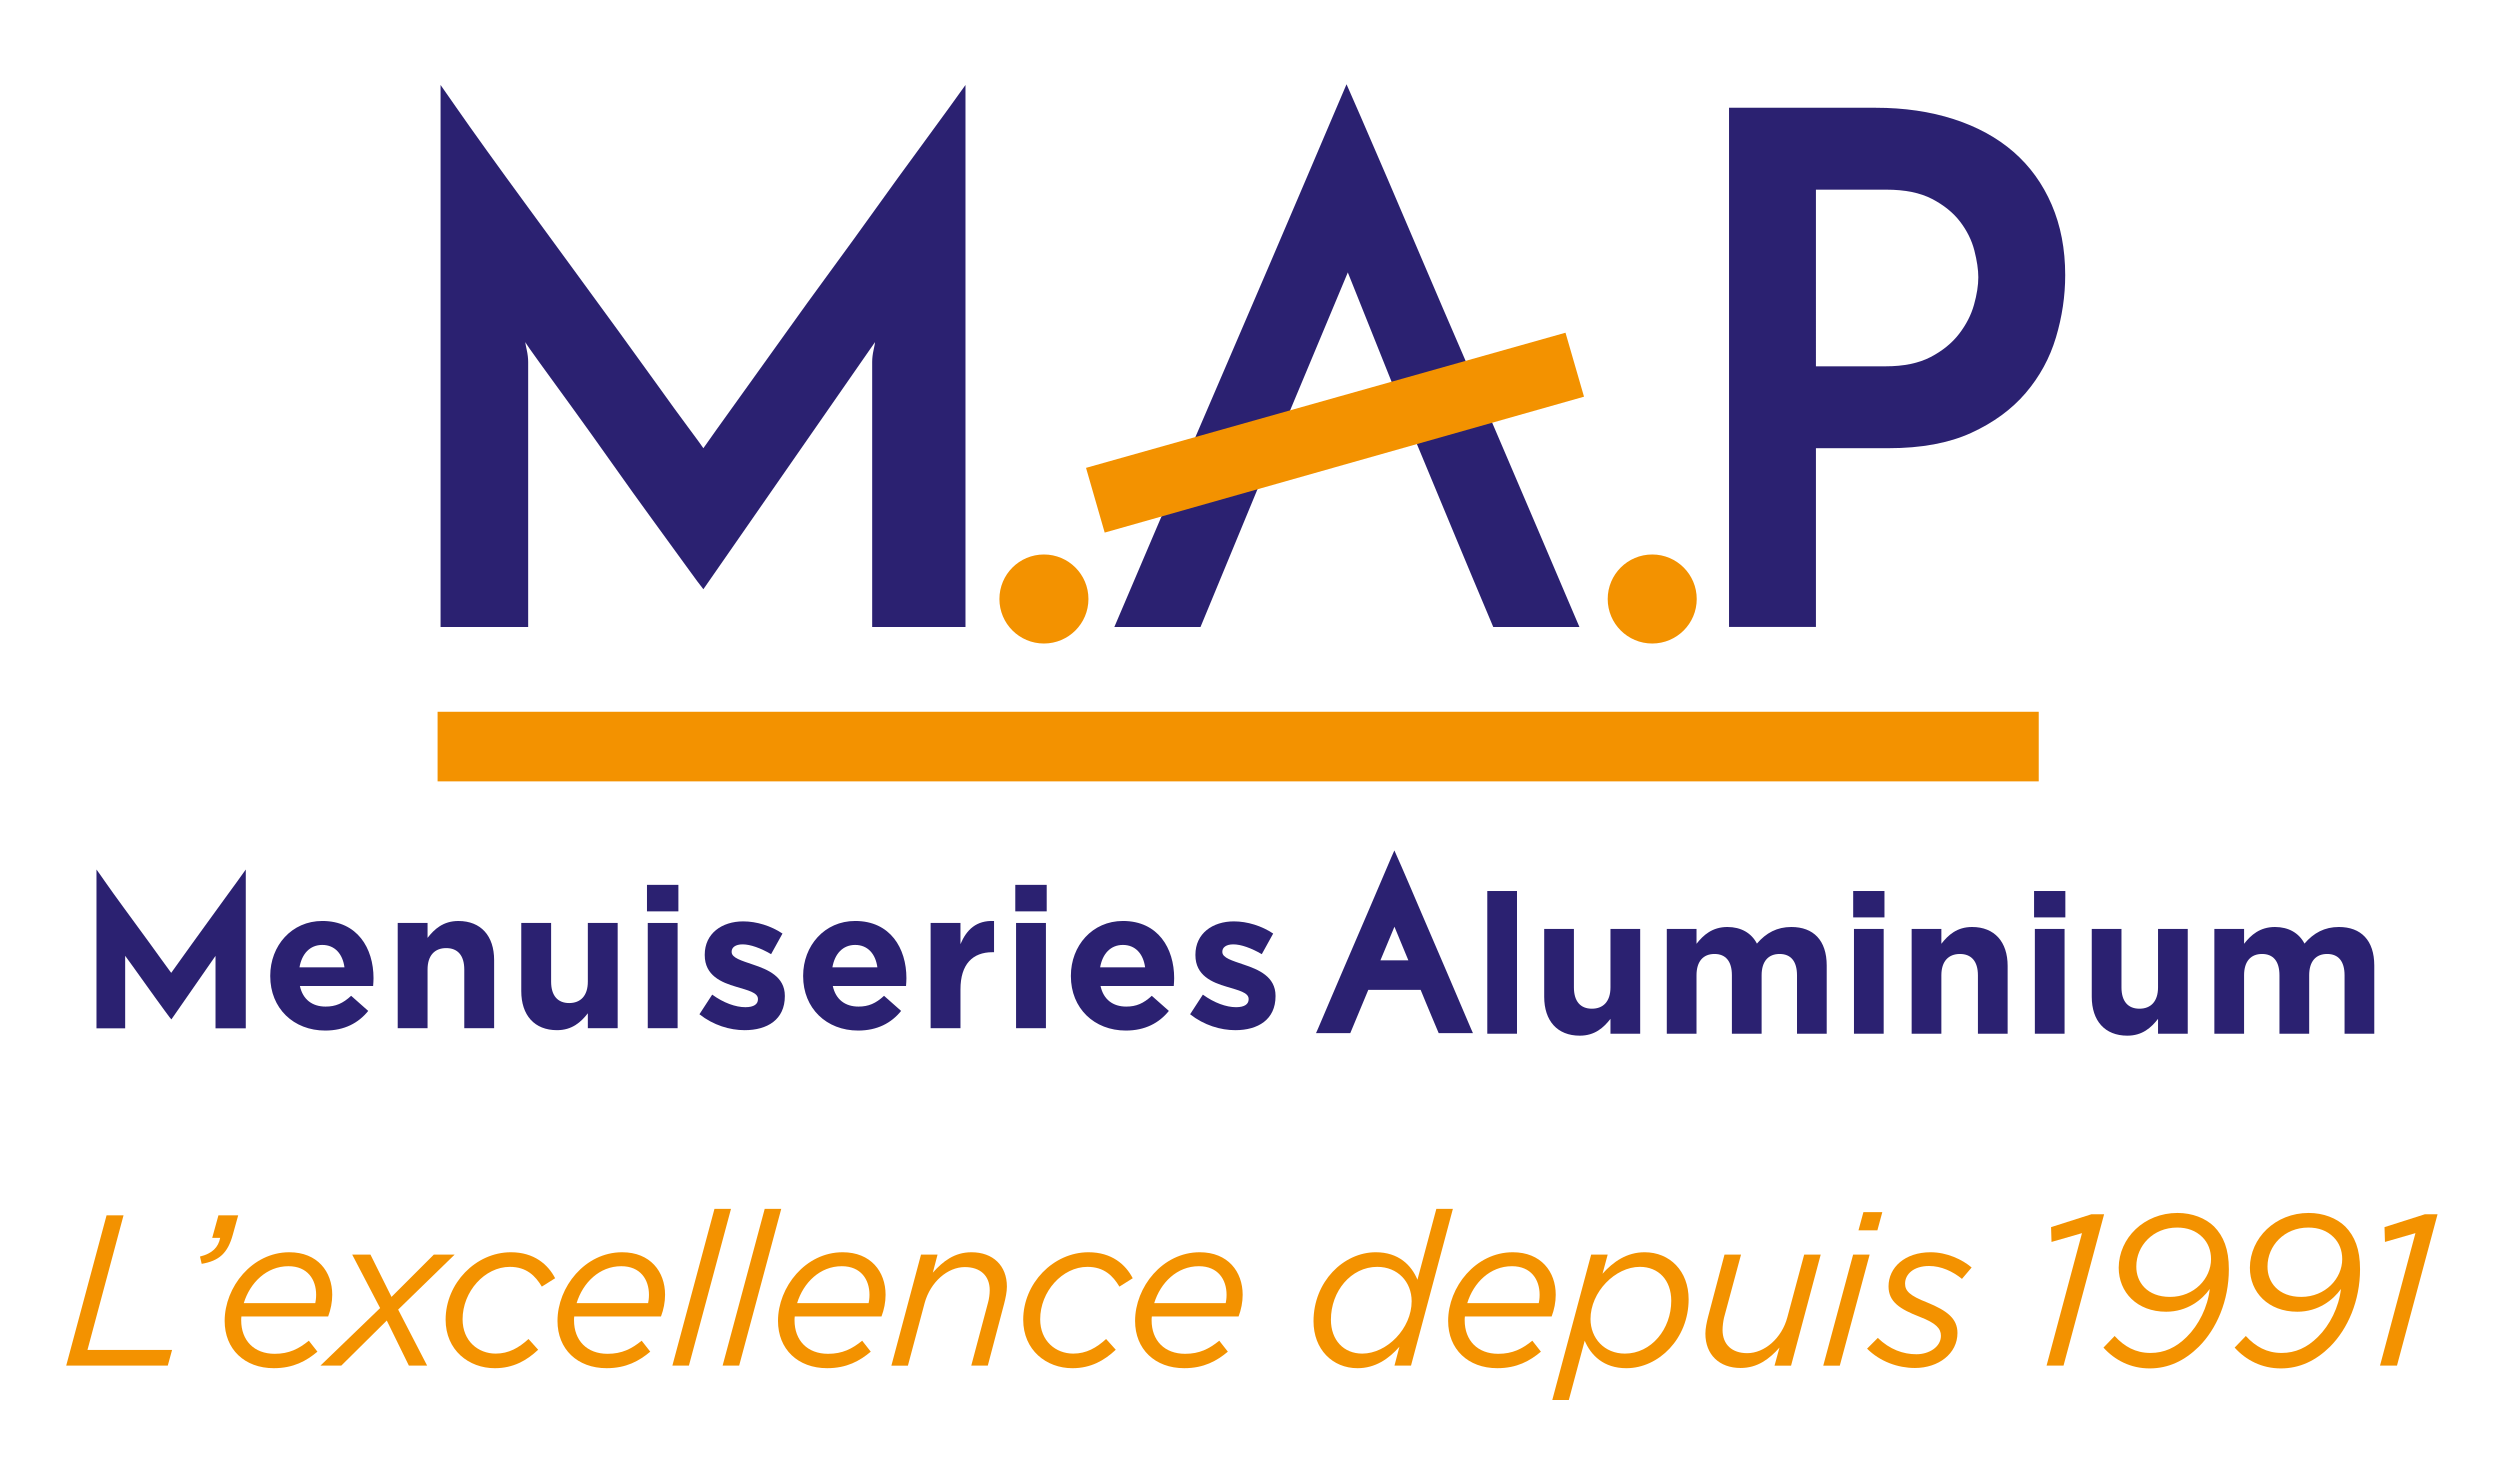 <?xml version="1.0" encoding="utf-8"?>
<!-- Generator: Adobe Illustrator 16.0.3, SVG Export Plug-In . SVG Version: 6.00 Build 0)  -->
<!DOCTYPE svg PUBLIC "-//W3C//DTD SVG 1.1//EN" "http://www.w3.org/Graphics/SVG/1.1/DTD/svg11.dtd">
<svg version="1.1" id="Calque_1" xmlns="http://www.w3.org/2000/svg" xmlns:xlink="http://www.w3.org/1999/xlink" x="0px" y="0px"
	 width="326px" height="192px" viewBox="0 0 326 192" enable-background="new 0 0 326 192" xml:space="preserve">
<path fill="#2B2171" d="M30.926,114.955c-0.307,0.426-0.687,0.945-1.138,1.559c-0.453,0.615-0.949,1.301-1.488,2.053
	c-0.537,0.75-1.088,1.512-1.65,2.277c-0.564,0.77-1.112,1.527-1.641,2.27c-0.53,0.742-1.004,1.404-1.422,1.984
	c-0.419,0.582-0.766,1.064-1.038,1.449c-0.086,0.121-0.16,0.225-0.223,0.313c-0.084-0.115-0.188-0.256-0.312-0.422
	c-0.297-0.398-0.659-0.896-1.085-1.492c-0.427-0.598-0.907-1.262-1.435-1.988l-3.266-4.469c-0.538-0.734-1.024-1.404-1.459-2.01
	c-0.434-0.604-0.796-1.117-1.086-1.533c-0.292-0.42-0.48-0.689-0.565-0.809l-0.537-0.754v20.713h3.741v-9.459l1.041,1.434
	c0.452,0.623,0.934,1.297,1.445,2.021c0.514,0.727,1.001,1.408,1.464,2.041l1.189,1.637c0.34,0.471,0.553,0.758,0.64,0.863
	l0.248,0.297l5.755-8.287v9.453h3.946v-20.713L30.926,114.955z"/>
<path fill="#2B2171" d="M35.239,127.291v-0.051c0-3.918,2.79-7.145,6.786-7.145c4.583,0,6.682,3.561,6.682,7.451
	c0,0.309-0.026,0.666-0.051,1.025h-9.551c0.384,1.768,1.613,2.688,3.355,2.688c1.305,0,2.253-0.41,3.328-1.406l2.228,1.971
	c-1.28,1.588-3.123,2.561-5.608,2.561C38.286,134.385,35.239,131.49,35.239,127.291 M44.918,126.139
	c-0.231-1.74-1.254-2.92-2.893-2.92c-1.614,0-2.664,1.154-2.971,2.92H44.918z"/>
<path fill="#2B2171" d="M51.862,120.354h3.892v1.945c0.896-1.152,2.048-2.201,4.02-2.201c2.944,0,4.66,1.945,4.66,5.094v8.885
	h-3.892v-7.654c0-1.846-0.87-2.791-2.356-2.791c-1.485,0-2.432,0.945-2.432,2.791v7.654h-3.892V120.354z"/>
<path fill="#2B2171" d="M67.973,129.238v-8.885h3.892v7.656c0,1.842,0.871,2.789,2.356,2.789c1.485,0,2.433-0.947,2.433-2.789
	v-7.656h3.891v13.725h-3.891v-1.947c-0.897,1.152-2.049,2.203-4.021,2.203C69.689,134.334,67.973,132.387,67.973,129.238"/>
<path fill="#2B2171" d="M84.365,115.385h4.097v3.457h-4.097V115.385z M84.468,120.354h3.893v13.723h-3.893V120.354z"/>
<path fill="#2B2171" d="M91.206,132.26l1.664-2.561c1.485,1.076,3.047,1.639,4.328,1.639c1.126,0,1.638-0.41,1.638-1.025v-0.051
	c0-0.844-1.331-1.127-2.842-1.588c-1.92-0.563-4.097-1.459-4.097-4.123V124.5c0-2.791,2.253-4.352,5.019-4.352
	c1.74,0,3.635,0.588,5.12,1.588l-1.485,2.688c-1.357-0.793-2.714-1.279-3.712-1.279c-0.947,0-1.433,0.408-1.433,0.945v0.053
	c0,0.768,1.305,1.127,2.79,1.639c1.92,0.641,4.147,1.563,4.147,4.072v0.049c0,3.049-2.278,4.432-5.248,4.432
	C95.174,134.334,93.023,133.693,91.206,132.26"/>
<path fill="#2B2171" d="M104.729,127.291v-0.051c0-3.918,2.79-7.145,6.786-7.145c4.583,0,6.682,3.561,6.682,7.451
	c0,0.309-0.026,0.666-0.051,1.025h-9.551c0.384,1.768,1.613,2.688,3.355,2.688c1.305,0,2.253-0.41,3.328-1.406l2.228,1.971
	c-1.28,1.588-3.123,2.561-5.608,2.561C107.777,134.385,104.729,131.49,104.729,127.291 M114.409,126.139
	c-0.231-1.74-1.254-2.92-2.893-2.92c-1.614,0-2.664,1.154-2.971,2.92H114.409z"/>
<path fill="#2B2171" d="M121.353,120.354h3.892v2.764c0.794-1.895,2.073-3.123,4.378-3.02v4.07h-0.204
	c-2.586,0-4.174,1.563-4.174,4.84v5.068h-3.892V120.354z"/>
<path fill="#2B2171" d="M132.393,115.385h4.097v3.457h-4.097V115.385z M132.495,120.354h3.893v13.723h-3.893V120.354z"/>
<path fill="#2B2171" d="M139.643,127.291v-0.051c0-3.918,2.79-7.145,6.786-7.145c4.583,0,6.682,3.561,6.682,7.451
	c0,0.309-0.026,0.666-0.051,1.025h-9.551c0.384,1.768,1.613,2.688,3.355,2.688c1.305,0,2.253-0.41,3.328-1.406l2.228,1.971
	c-1.28,1.588-3.123,2.561-5.608,2.561C142.689,134.385,139.643,131.49,139.643,127.291 M149.322,126.139
	c-0.231-1.74-1.254-2.92-2.893-2.92c-1.614,0-2.664,1.154-2.971,2.92H149.322z"/>
<path fill="#2B2171" d="M155.19,132.26l1.664-2.561c1.485,1.076,3.047,1.639,4.328,1.639c1.126,0,1.64-0.41,1.64-1.025v-0.051
	c0-0.844-1.332-1.127-2.843-1.588c-1.92-0.563-4.097-1.459-4.097-4.123V124.5c0-2.791,2.253-4.352,5.019-4.352
	c1.741,0,3.636,0.588,5.122,1.588l-1.485,2.688c-1.358-0.793-2.715-1.279-3.713-1.279c-0.947,0-1.433,0.408-1.433,0.945v0.053
	c0,0.768,1.305,1.127,2.79,1.639c1.922,0.641,4.148,1.563,4.148,4.072v0.049c0,3.049-2.278,4.432-5.249,4.432
	C159.159,134.334,157.008,133.693,155.19,132.26"/>
<path fill="#2B2171" d="M191.815,134.139c-0.078-0.176-0.263-0.609-0.556-1.303l-2.571-6.025c-0.539-1.264-1.094-2.553-1.661-3.867
	c-0.569-1.311-1.122-2.598-1.66-3.861l-1.47-3.439c-0.441-1.031-0.813-1.893-1.117-2.59l-0.953-2.156l-0.378,0.846
	c-0.079,0.178-0.266,0.617-0.561,1.316c-0.295,0.693-0.661,1.555-1.103,2.584l-1.469,3.439c-0.539,1.264-1.092,2.551-1.66,3.861
	c-0.569,1.314-1.123,2.604-1.661,3.867l-1.47,3.438c-0.441,1.031-0.81,1.895-1.103,2.59c-0.293,0.691-0.478,1.125-0.556,1.301
	l-0.259,0.582h4.469l2.351-5.645h6.824l0.688,1.67c0.255,0.619,0.491,1.184,0.707,1.693l0.96,2.281h4.466L191.815,134.139z
	 M183.648,125.223h-3.64l1.827-4.379L183.648,125.223z"/>
<rect x="193.942" y="116.188" fill="#2B2171" width="3.875" height="18.609"/>
<path fill="#2B2171" d="M201.363,129.979v-8.846h3.875v7.623c0,1.836,0.865,2.779,2.345,2.779c1.479,0,2.422-0.943,2.422-2.779
	v-7.623h3.875v13.664h-3.875v-1.938c-0.892,1.146-2.039,2.193-4.003,2.193C203.071,135.053,201.363,133.115,201.363,129.979"/>
<path fill="#2B2171" d="M217.352,121.133h3.875v1.938c0.893-1.146,2.065-2.191,4.027-2.191c1.785,0,3.136,0.791,3.849,2.166
	c1.199-1.402,2.626-2.166,4.487-2.166c2.881,0,4.614,1.732,4.614,5.021v8.896h-3.874v-7.621c0-1.836-0.816-2.779-2.27-2.779
	s-2.345,0.943-2.345,2.779v7.621h-3.876v-7.621c0-1.836-0.815-2.779-2.269-2.779c-1.452,0-2.345,0.943-2.345,2.779v7.621h-3.875
	V121.133z"/>
<path fill="#2B2171" d="M241.655,116.188h4.079v3.441h-4.079V116.188z M241.757,121.133h3.875v13.664h-3.875V121.133z"/>
<path fill="#2B2171" d="M249.279,121.133h3.875v1.938c0.892-1.146,2.038-2.191,4.002-2.191c2.932,0,4.64,1.938,4.64,5.072v8.846
	h-3.875v-7.621c0-1.836-0.867-2.779-2.346-2.779s-2.421,0.943-2.421,2.779v7.621h-3.875V121.133z"/>
<path fill="#2B2171" d="M265.243,116.188h4.079v3.441h-4.079V116.188z M265.345,121.133h3.875v13.664h-3.875V121.133z"/>
<path fill="#2B2171" d="M272.765,129.979v-8.846h3.875v7.623c0,1.836,0.866,2.779,2.345,2.779c1.479,0,2.422-0.943,2.422-2.779
	v-7.623h3.875v13.664h-3.875v-1.938c-0.892,1.146-2.039,2.193-4.003,2.193C274.473,135.053,272.765,133.115,272.765,129.979"/>
<path fill="#2B2171" d="M288.754,121.133h3.875v1.938c0.893-1.146,2.065-2.191,4.027-2.191c1.785,0,3.136,0.791,3.849,2.166
	c1.199-1.402,2.626-2.166,4.487-2.166c2.881,0,4.614,1.732,4.614,5.021v8.896h-3.875v-7.621c0-1.836-0.815-2.779-2.269-2.779
	s-2.345,0.943-2.345,2.779v7.621h-3.876v-7.621c0-1.836-0.815-2.779-2.269-2.779c-1.452,0-2.345,0.943-2.345,2.779v7.621h-3.875
	V121.133z"/>
<path fill="#2B2171" d="M57.45,11.081c0.308,0.435,0.989,1.409,2.043,2.927c1.052,1.517,2.368,3.375,3.946,5.571
	c1.58,2.199,3.344,4.63,5.295,7.291c1.95,2.662,3.931,5.372,5.944,8.126c2.011,2.757,3.977,5.449,5.898,8.08
	c1.918,2.633,3.651,5.031,5.2,7.197c1.548,2.169,2.864,3.98,3.948,5.434c1.082,1.456,1.748,2.369,1.996,2.739
	c0.124-0.186,0.68-0.975,1.672-2.368c0.99-1.392,2.243-3.142,3.761-5.247c1.517-2.104,3.235-4.504,5.155-7.196
	c1.918-2.694,3.901-5.435,5.944-8.221c2.043-2.785,4.04-5.539,5.991-8.266c1.95-2.724,3.744-5.201,5.386-7.43
	c1.639-2.229,3.018-4.117,4.133-5.665c1.114-1.547,1.826-2.538,2.137-2.973v70.678h-12.168V47.209c0-0.494,0.062-1.022,0.186-1.579
	c0.124-0.558,0.186-0.897,0.186-1.021L91.72,76.835c-0.31-0.37-1.068-1.393-2.275-3.064c-1.208-1.671-2.647-3.653-4.319-5.944
	c-1.672-2.29-3.436-4.751-5.294-7.383c-1.857-2.631-3.608-5.077-5.247-7.338c-1.642-2.259-3.035-4.178-4.18-5.758
	c-1.146-1.579-1.78-2.491-1.903-2.739c0,0.124,0.061,0.464,0.185,1.021c0.124,0.557,0.186,1.085,0.186,1.579v34.549H57.45V11.081z"
	/>
<path fill="#2B2171" d="M225.465,81.757V14.052h19.131c3.715,0,7.104,0.496,10.17,1.486c3.064,0.992,5.665,2.415,7.802,4.273
	c2.136,1.856,3.791,4.147,4.968,6.872c1.177,2.726,1.766,5.79,1.766,9.194c0,2.726-0.403,5.434-1.207,8.126
	c-0.807,2.693-2.123,5.108-3.948,7.245c-1.826,2.137-4.195,3.869-7.104,5.2c-2.91,1.332-6.501,1.997-10.773,1.997h-9.473v23.311
	H225.465z M236.795,47.767h9.102c2.353,0,4.302-0.402,5.852-1.207c1.546-0.806,2.784-1.813,3.715-3.02
	c0.928-1.207,1.578-2.476,1.949-3.808c0.372-1.331,0.559-2.522,0.559-3.575c0-0.99-0.173-2.151-0.512-3.483
	c-0.342-1.331-0.96-2.585-1.857-3.762c-0.899-1.176-2.122-2.166-3.668-2.972c-1.549-0.804-3.53-1.207-5.945-1.207h-9.193V47.767z"/>
<path fill="#F39200" d="M141.932,78.11c0,3.206-2.599,5.805-5.805,5.805c-3.205,0-5.804-2.599-5.804-5.805s2.599-5.805,5.804-5.805
	C139.333,72.305,141.932,74.904,141.932,78.11"/>
<path fill="#F39200" d="M221.253,78.11c0,3.206-2.599,5.805-5.805,5.805c-3.205,0-5.804-2.599-5.804-5.805s2.599-5.805,5.804-5.805
	C218.654,72.305,221.253,74.904,221.253,78.11"/>
<rect x="57.061" y="92.815" fill="#F39200" width="208.789" height="9.076"/>
<path fill="#2B2171" d="M168.052,53.943l7.707-18.425l0.036,0.109l5.872,14.668l9.719-2.604c-0.189-0.441-0.376-0.874-0.567-1.318
	c-1.798-4.146-3.546-8.219-5.248-12.213c-1.704-3.992-3.25-7.614-4.644-10.865s-2.571-5.976-3.53-8.174
	c-0.96-2.196-1.563-3.575-1.81-4.133c-0.249,0.558-0.837,1.937-1.765,4.133c-0.93,2.198-2.091,4.923-3.483,8.174
	c-1.394,3.251-2.941,6.873-4.644,10.865c-1.704,3.994-3.452,8.066-5.248,12.213c-1.596,3.685-3.147,7.298-4.668,10.858
	L168.052,53.943z"/>
<path fill="#2B2171" d="M152.08,65.894c-0.524,1.227-1.037,2.423-1.523,3.559c-1.394,3.251-2.555,5.976-3.483,8.173
	c-0.929,2.199-1.518,3.576-1.764,4.133h11.237l7.961-19.25L152.08,65.894z"/>
<path fill="#2B2171" d="M204.191,77.625c-0.929-2.197-2.089-4.923-3.482-8.173s-2.942-6.873-4.645-10.867
	c-0.589-1.382-1.191-2.786-1.792-4.186l-9.85,2.683c1.745,4.2,4.752,11.423,5.373,12.927c0.805,1.951,1.547,3.731,2.229,5.342
	c0.681,1.61,1.253,2.971,1.719,4.086c0.464,1.113,0.788,1.889,0.975,2.32h11.238C205.709,81.202,205.12,79.824,204.191,77.625"/>
<polygon fill="#F39200" points="206.555,51.727 204.141,43.385 141.618,61.009 144.052,69.449 "/>
<polygon fill="#F39200" points="13.897,158.479 16.109,158.479 11.405,176.033 22.438,176.033 21.877,178.078 8.633,178.078 "/>
<path fill="#F39200" d="M26.077,163.854c1.624-0.393,2.408-1.232,2.632-2.438h-1.036l0.812-2.938h2.576l-0.7,2.52
	c-0.672,2.436-1.792,3.416-4.06,3.807L26.077,163.854z"/>
<path fill="#F39200" d="M31.452,172.168c0,2.633,1.68,4.369,4.368,4.369c1.876,0,3.136-0.643,4.452-1.709l1.12,1.43
	c-1.428,1.203-3.136,2.154-5.684,2.154c-3.836,0-6.412-2.492-6.412-6.16c0-4.424,3.584-8.959,8.428-8.959
	c3.668,0,5.6,2.521,5.6,5.543c0,0.982-0.196,1.934-0.532,2.828H31.48C31.452,171.832,31.452,172,31.452,172.168 M41.112,169.93
	c0.056-0.279,0.112-0.615,0.112-1.094c0-1.986-1.12-3.723-3.612-3.723c-2.856,0-5.012,2.156-5.824,4.816H41.112z"/>
<polygon fill="#F39200" points="49.567,170.574 45.927,163.602 48.308,163.602 51.051,169.117 56.567,163.602 59.283,163.602 
	51.919,170.77 55.699,178.078 53.319,178.078 50.436,172.197 44.5,178.078 41.783,178.078 "/>
<path fill="#F39200" d="M58.109,172.086c0-4.732,3.92-8.793,8.512-8.793c3.024,0,4.844,1.598,5.768,3.389l-1.736,1.092
	c-0.84-1.4-1.988-2.576-4.172-2.576c-3.276,0-6.16,3.221-6.16,6.832c0,2.855,2.044,4.48,4.312,4.48c1.708,0,3.024-0.756,4.284-1.904
	l1.26,1.4c-1.484,1.398-3.248,2.408-5.656,2.408C61.133,178.414,58.109,176.063,58.109,172.086"/>
<path fill="#F39200" d="M74.853,172.168c0,2.633,1.68,4.369,4.368,4.369c1.876,0,3.136-0.643,4.452-1.709l1.12,1.43
	c-1.428,1.203-3.136,2.154-5.684,2.154c-3.836,0-6.412-2.492-6.412-6.16c0-4.424,3.584-8.959,8.428-8.959
	c3.668,0,5.6,2.521,5.6,5.543c0,0.982-0.196,1.934-0.532,2.828H74.881C74.853,171.832,74.853,172,74.853,172.168 M84.513,169.93
	c0.056-0.279,0.112-0.615,0.112-1.094c0-1.986-1.12-3.723-3.612-3.723c-2.856,0-5.012,2.156-5.824,4.816H84.513z"/>
<polygon fill="#F39200" points="93.165,157.639 95.321,157.639 89.833,178.076 87.677,178.076 "/>
<polygon fill="#F39200" points="99.717,157.639 101.873,157.639 96.385,178.076 94.229,178.076 "/>
<path fill="#F39200" d="M103.608,172.168c0,2.633,1.68,4.369,4.368,4.369c1.876,0,3.136-0.643,4.452-1.709l1.12,1.43
	c-1.428,1.203-3.136,2.154-5.684,2.154c-3.836,0-6.412-2.492-6.412-6.16c0-4.424,3.584-8.959,8.428-8.959
	c3.668,0,5.6,2.521,5.6,5.543c0,0.982-0.196,1.934-0.532,2.828h-11.312C103.608,171.832,103.608,172,103.608,172.168
	 M113.268,169.93c0.056-0.279,0.112-0.615,0.112-1.094c0-1.986-1.12-3.723-3.612-3.723c-2.856,0-5.012,2.156-5.824,4.816H113.268z"
	/>
<path fill="#F39200" d="M120.1,163.602h2.156l-0.616,2.352c1.316-1.484,2.828-2.66,5.04-2.66c2.8,0,4.62,1.736,4.62,4.48
	c0,0.672-0.168,1.482-0.364,2.24l-2.128,8.064h-2.156l2.184-8.205c0.14-0.475,0.224-1.146,0.224-1.625
	c0-1.902-1.232-3.021-3.248-3.021c-2.24,0-4.48,1.932-5.236,4.676l-2.184,8.176h-2.156L120.1,163.602z"/>
<path fill="#F39200" d="M133.427,172.086c0-4.732,3.92-8.793,8.512-8.793c3.024,0,4.844,1.598,5.768,3.389l-1.736,1.092
	c-0.84-1.4-1.988-2.576-4.172-2.576c-3.276,0-6.16,3.221-6.16,6.832c0,2.855,2.044,4.48,4.312,4.48c1.708,0,3.024-0.756,4.284-1.904
	l1.26,1.4c-1.484,1.398-3.248,2.408-5.656,2.408C136.451,178.414,133.427,176.063,133.427,172.086"/>
<path fill="#F39200" d="M150.171,172.168c0,2.633,1.68,4.369,4.368,4.369c1.876,0,3.136-0.643,4.452-1.709l1.12,1.43
	c-1.428,1.203-3.136,2.154-5.684,2.154c-3.836,0-6.412-2.492-6.412-6.16c0-4.424,3.584-8.959,8.428-8.959
	c3.668,0,5.601,2.521,5.601,5.543c0,0.982-0.196,1.934-0.532,2.828H150.2C150.171,171.832,150.171,172,150.171,172.168
	 M159.832,169.93c0.056-0.279,0.112-0.615,0.112-1.094c0-1.986-1.12-3.723-3.612-3.723c-2.856,0-5.012,2.156-5.824,4.816H159.832z"
	/>
<path fill="#F39200" d="M171.283,172.281c0-5.125,3.892-8.988,8.12-8.988c2.968,0,4.647,1.682,5.432,3.584l2.464-9.238h2.156
	l-5.46,20.438h-2.156l0.645-2.463c-1.372,1.568-3.137,2.799-5.46,2.799C173.747,178.412,171.283,175.949,171.283,172.281
	 M184.079,169.678c0-2.521-1.82-4.48-4.48-4.48c-3.443,0-6.048,3.193-6.048,6.887c0,2.689,1.681,4.426,4.088,4.426
	C180.859,176.51,184.079,173.234,184.079,169.678"/>
<path fill="#F39200" d="M190.995,172.168c0,2.633,1.682,4.369,4.368,4.369c1.876,0,3.136-0.643,4.452-1.709l1.12,1.43
	c-1.429,1.203-3.137,2.154-5.685,2.154c-3.836,0-6.412-2.492-6.412-6.16c0-4.424,3.584-8.959,8.429-8.959
	c3.668,0,5.6,2.521,5.6,5.543c0,0.982-0.196,1.934-0.532,2.828h-11.312C190.995,171.832,190.995,172,190.995,172.168
	 M200.655,169.93c0.056-0.279,0.112-0.615,0.112-1.094c0-1.986-1.12-3.723-3.612-3.723c-2.854,0-5.012,2.156-5.824,4.816H200.655z"
	/>
<path fill="#F39200" d="M207.486,163.602h2.156l-0.672,2.492c1.4-1.568,3.164-2.801,5.488-2.801c3.275,0,5.739,2.436,5.739,6.133
	c0,5.123-3.892,8.988-8.119,8.988c-2.969,0-4.62-1.682-5.433-3.584l-2.07,7.729h-2.157L207.486,163.602z M217.931,169.621
	c0-2.688-1.652-4.424-4.088-4.424c-3.22,0-6.44,3.277-6.44,6.805c0,2.52,1.82,4.508,4.48,4.508
	C215.327,176.51,217.931,173.316,217.931,169.621"/>
<path fill="#F39200" d="M222.383,173.906c0-0.672,0.168-1.484,0.363-2.24l2.129-8.064h2.154l-2.211,8.203
	c-0.112,0.477-0.196,1.148-0.196,1.623c0,1.906,1.232,3.025,3.221,3.025c2.239,0,4.508-1.932,5.235-4.703l2.185-8.148h2.156
	l-3.864,14.477h-2.156l0.645-2.354c-1.316,1.484-2.856,2.66-5.068,2.66C224.202,178.385,222.383,176.65,222.383,173.906"/>
<path fill="#F39200" d="M241.646,163.602h2.155l-3.892,14.477h-2.156L241.646,163.602z M242.99,158.059h2.464l-0.644,2.379h-2.465
	L242.99,158.059z"/>
<path fill="#F39200" d="M243.466,175.865l1.399-1.4c1.568,1.512,3.305,2.129,5.039,2.129c1.653,0,3.193-0.953,3.193-2.408
	c0-0.953-0.645-1.652-2.744-2.465c-2.604-1.008-4.088-1.959-4.088-3.975c0-2.465,2.128-4.453,5.488-4.453
	c2.128,0,4.144,0.953,5.348,1.988l-1.26,1.484c-1.204-0.98-2.716-1.68-4.284-1.68c-2.044,0-3.136,1.092-3.136,2.295
	c0,0.953,0.588,1.568,2.884,2.463c2.604,1.066,3.948,2.102,3.948,3.979c0,2.688-2.465,4.563-5.544,4.563
	C247.47,178.385,245.146,177.545,243.466,175.865"/>
<polygon fill="#F39200" points="271.492,160.801 267.517,161.949 267.46,160.018 272.725,158.338 274.376,158.338 269.084,178.076 
	266.872,178.076 "/>
<path fill="#F39200" d="M274.292,175.727l1.456-1.514c1.259,1.373,2.716,2.211,4.675,2.211c1.765,0,3.305-0.672,4.732-2.098
	c1.54-1.512,2.744-3.893,2.996-6.244c-1.008,1.426-2.939,2.967-5.685,2.967c-3.807,0-6.187-2.547-6.187-5.738
	c0.027-3.865,3.304-7.143,7.672-7.143c1.903,0,3.639,0.672,4.76,1.766c1.231,1.26,1.932,2.939,1.932,5.57
	c0,4.117-1.596,7.785-3.92,10.109c-1.848,1.82-3.948,2.828-6.412,2.828S275.775,177.377,274.292,175.727 M288.319,164.189
	c0-1.148-0.392-2.127-1.119-2.855c-0.868-0.869-1.988-1.26-3.305-1.26c-3.136,0-5.319,2.379-5.319,5.068
	c-0.028,2.043,1.399,3.975,4.396,3.975C286.136,169.117,288.319,166.709,288.319,164.189"/>
<path fill="#F39200" d="M291.398,175.727l1.456-1.514c1.26,1.373,2.716,2.211,4.675,2.211c1.765,0,3.305-0.672,4.733-2.098
	c1.539-1.512,2.743-3.893,2.995-6.244c-1.008,1.426-2.939,2.967-5.684,2.967c-3.808,0-6.188-2.547-6.188-5.738
	c0.027-3.865,3.304-7.143,7.672-7.143c1.903,0,3.64,0.672,4.76,1.766c1.231,1.26,1.932,2.939,1.932,5.57
	c0,4.117-1.596,7.785-3.92,10.109c-1.848,1.82-3.948,2.828-6.412,2.828S292.882,177.377,291.398,175.727 M305.426,164.189
	c0-1.148-0.392-2.127-1.119-2.855c-0.868-0.869-1.988-1.26-3.305-1.26c-3.136,0-5.319,2.379-5.319,5.068
	c-0.028,2.043,1.399,3.975,4.396,3.975C303.242,169.117,305.426,166.709,305.426,164.189"/>
<polygon fill="#F39200" points="314.974,160.801 310.998,161.949 310.941,160.018 316.206,158.338 317.857,158.338 312.565,178.076 
	310.354,178.076 "/>
</svg>
